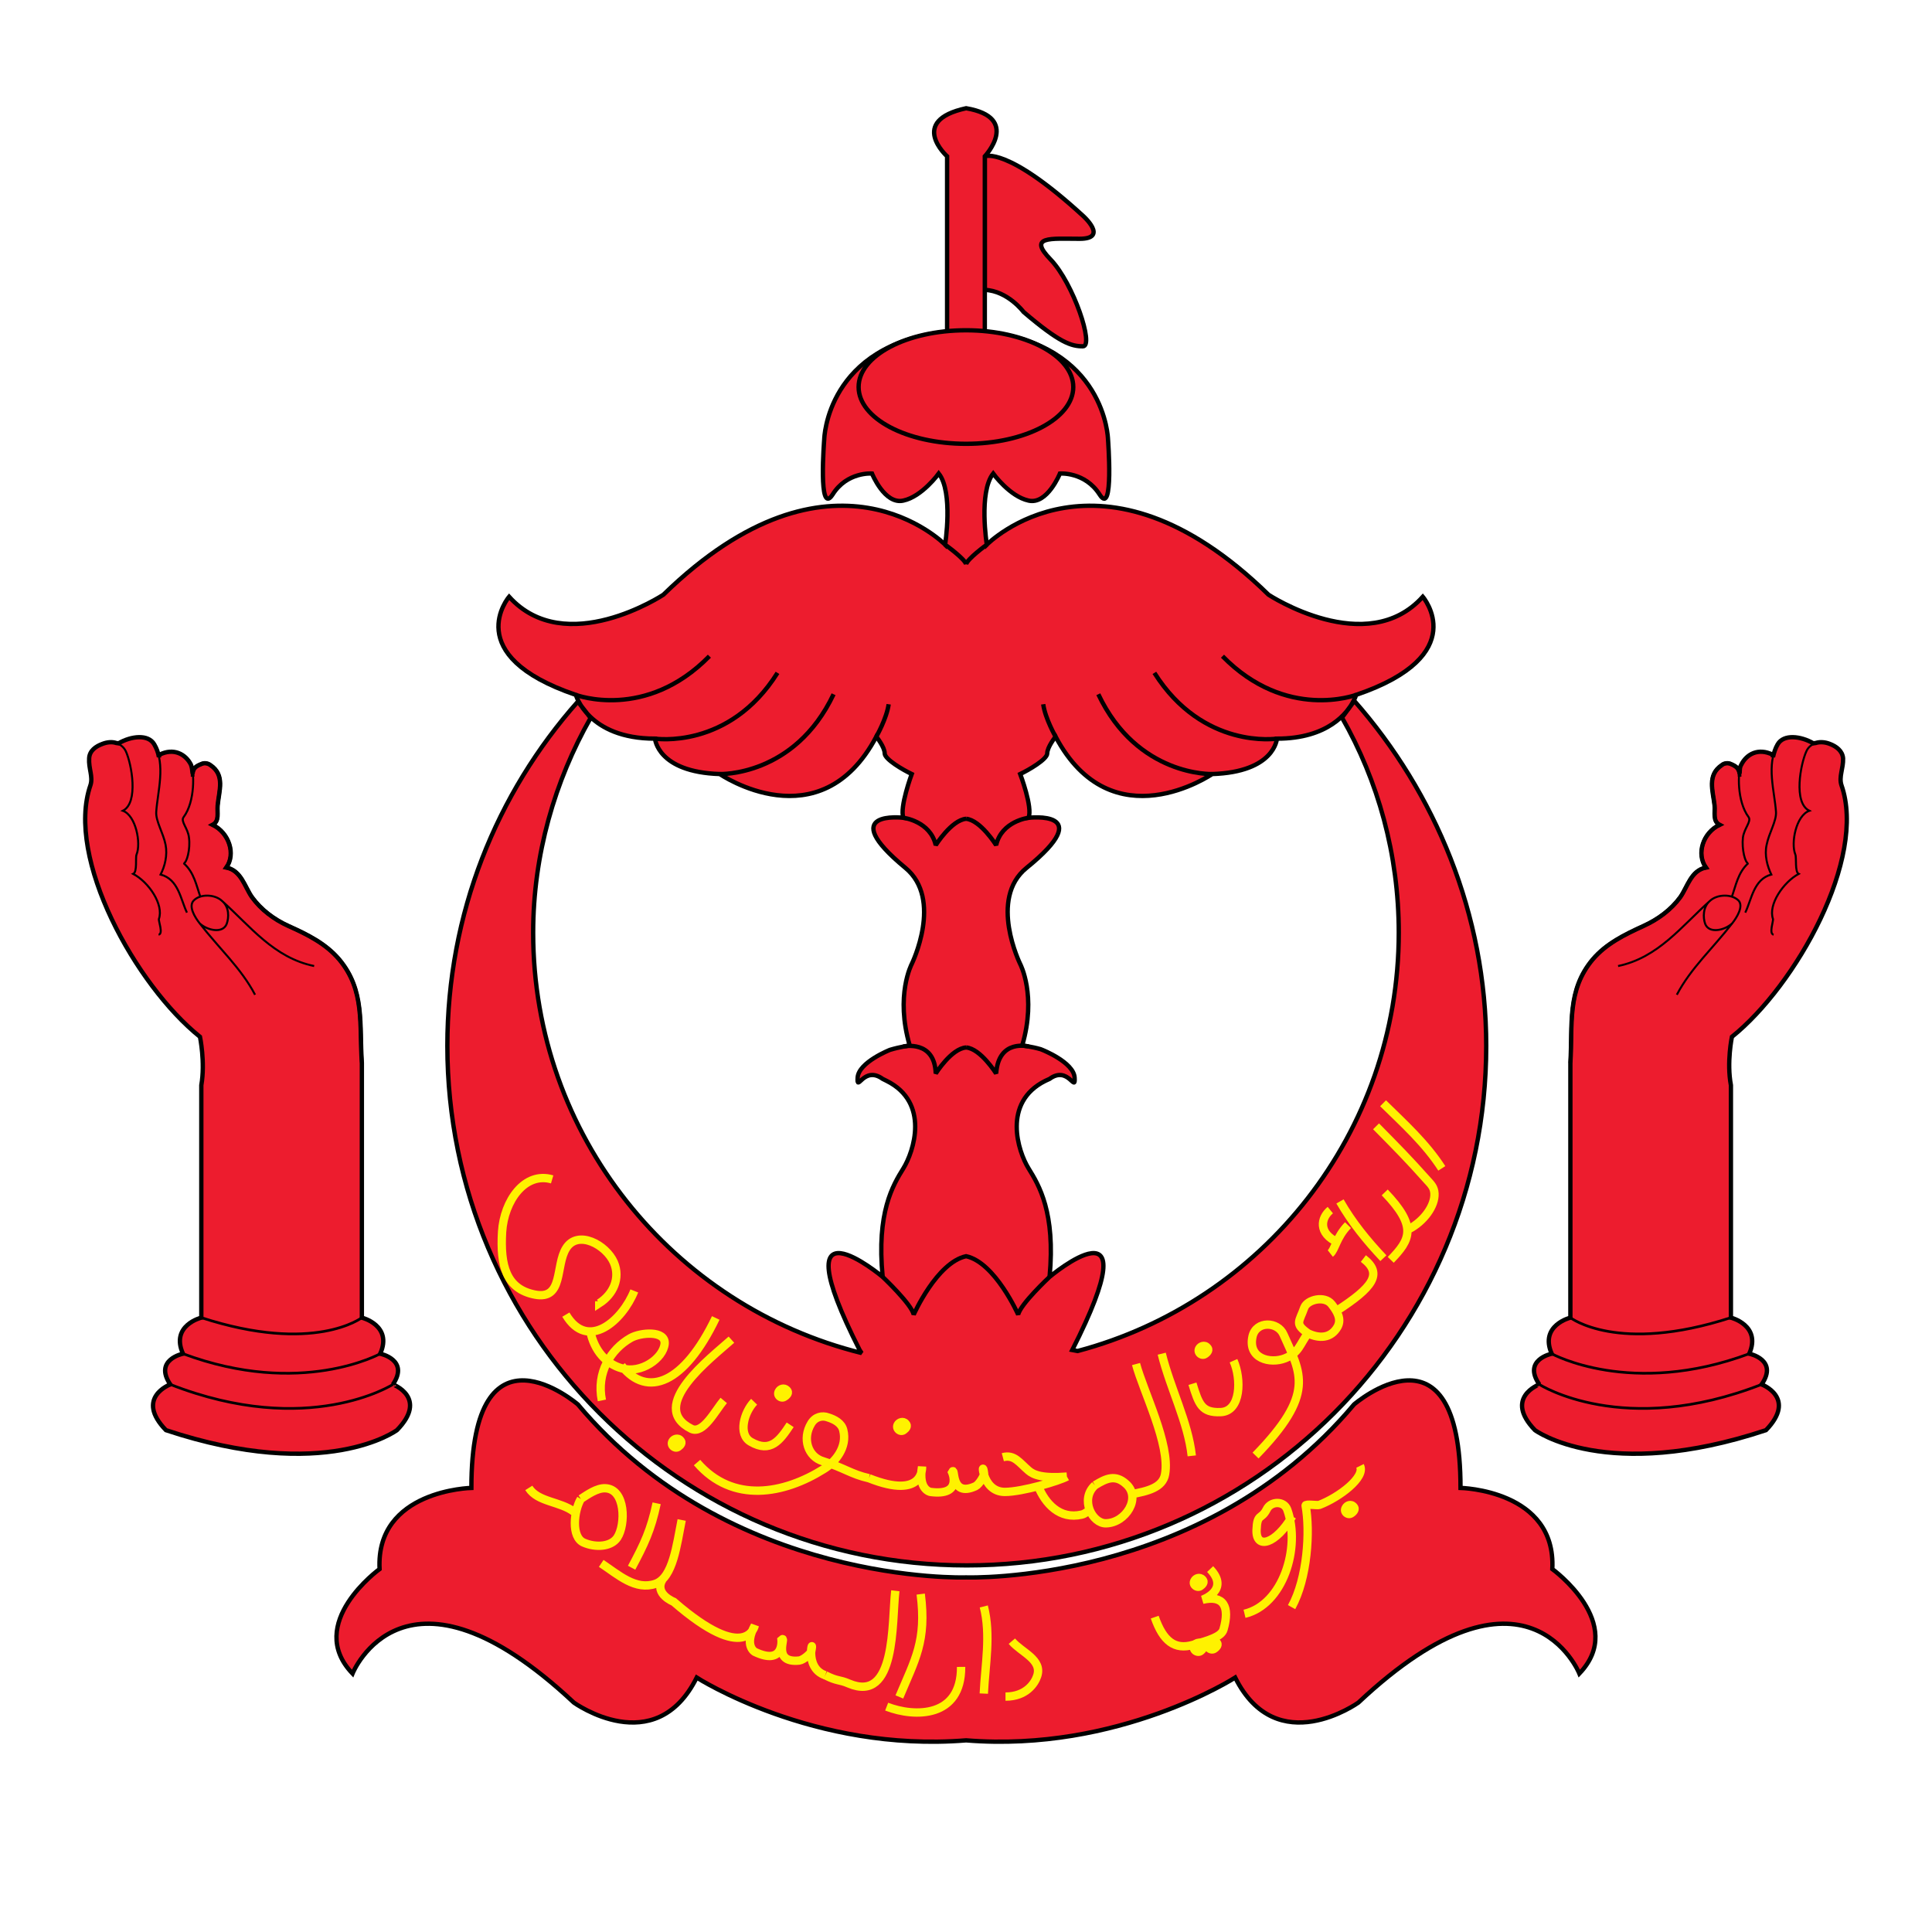 <?xml version="1.0" encoding="utf-8"?>
<!-- Generator: Adobe Illustrator 13.0.0, SVG Export Plug-In . SVG Version: 6.00 Build 14948)  -->
<!DOCTYPE svg PUBLIC "-//W3C//DTD SVG 1.0//EN" "http://www.w3.org/TR/2001/REC-SVG-20010904/DTD/svg10.dtd">
<svg version="1.0" id="Layer_1" xmlns="http://www.w3.org/2000/svg" xmlns:xlink="http://www.w3.org/1999/xlink" x="0px" y="0px"
	 width="192.756px" height="192.756px" viewBox="0 0 192.756 192.756" enable-background="new 0 0 192.756 192.756"
	 xml:space="preserve">
<g>
	<polygon fill-rule="evenodd" clip-rule="evenodd" fill="#FFFFFF" points="0,0 192.756,0 192.756,192.756 0,192.756 0,0 	"/>
	
		<path fill-rule="evenodd" clip-rule="evenodd" fill="#ED1C2E" stroke="#000000" stroke-width="0.433" stroke-miterlimit="2.613" d="
		M153.143,142.687c0,0,7.128,5.297,23.048,0c3.131-3.231-0.433-4.563-0.433-4.563c1.698-2.466-1.232-3.065-1.232-3.065
		c1.232-2.831-1.832-3.598-1.832-3.598v-23.187c-0.433-2.298,0.101-4.83,0.101-4.83c6.395-5.13,13.488-17.823,10.924-25.118
		c-0.267-0.833,0.199-1.666,0.166-2.665c-0.066-0.766-0.699-1.199-1.299-1.433c-0.499-0.2-0.999-0.233-1.432-0.1l-0.233,0.033
		c-1.266-0.732-2.964-0.933-3.563,0.1c-0.233,0.4-0.366,0.833-0.467,1.266l-0.033-0.233c-1.432-0.7-2.598-0.066-3.131,1
		c-0.066,0.1-0.1,0.2-0.133,0.366l-0.033,0.533c-0.066-0.5-0.3-0.733-0.866-0.966c-0.267-0.133-0.666-0.1-0.899,0.1
		c-1.499,1-0.899,2.565-0.732,4.031c0.066,0.733-0.2,1.566,0.499,1.933c-1.665,0.799-2.331,2.898-1.365,4.264
		c-1.499,0.299-1.832,1.932-2.564,2.965c-0.899,1.232-2.198,2.199-3.664,2.865c-1.897,0.866-3.729,1.766-5.062,3.332
		c-2.598,3.098-1.998,6.463-2.231,10.327v25.418c0,0-3.098,0.767-1.865,3.598c0,0-2.931,0.6-1.232,3.065
		C153.575,138.123,150.012,139.455,153.143,142.687L153.143,142.687z"/>
	<path fill="none" stroke="#000000" stroke-width="0.366" stroke-miterlimit="2.613" d="M173.56,77.492
		c0-0.699-0.2-0.966-0.866-1.266c-0.267-0.133-0.666-0.1-0.899,0.1c-1.499,1-0.899,2.565-0.732,4.031
		c0.066,0.733-0.2,1.566,0.499,1.933c-1.665,0.799-2.331,2.898-1.365,4.264c-1.499,0.299-1.832,1.932-2.564,2.965
		c-0.899,1.232-2.198,2.199-3.664,2.865c-1.897,0.866-3.729,1.766-5.062,3.332c-2.598,3.098-1.998,6.463-2.231,10.327"/>
	<path fill="none" stroke="#000000" stroke-width="0.2" stroke-miterlimit="2.613" d="M167.298,99.246
		c1.398-2.665,3.597-4.631,5.528-7.129c0.5-0.633,1.133-1.699,0.633-2.265c-0.699-0.7-2.164-0.633-2.864,0.033
		c-2.83,2.532-5.162,5.664-9.159,6.496 M170.595,89.885c-0.699,0.6-0.699,1.666-0.466,2.299c0.399,1,1.965,0.633,2.697-0.067
		 M176.957,93.25c-0.5-0.066,0-1.399-0.067-1.566c-0.499-1.432,1.033-3.664,2.564-4.497c-0.399-0.2-0.199-1.632-0.333-1.932
		c-0.466-1.133,0.067-3.898,1.399-4.364c-1.632-0.799-0.866-4.697-0.3-5.93c0.366-0.833,1.365-1.099,2.364-0.733
		c0.6,0.233,1.232,0.667,1.299,1.433c0.033,0.999-0.433,1.832-0.166,2.665c2.564,7.295-4.529,19.988-10.924,25.118 M180.92,74.161
		c-1.266-0.732-2.964-0.933-3.563,0.1c-1.166,2.032-0.3,4.73-0.167,6.729c0.066,0.933-0.699,2.099-0.933,3.298
		c-0.232,1.033,0.066,2.132,0.467,2.965c-1.766,0.467-1.965,2.499-2.599,3.798 M176.856,75.293c-1.432-0.7-2.598-0.066-3.131,1
		c-0.366,0.7-0.433,3.665,0.733,5.23c0.3,0.433-0.434,1.099-0.566,2.032c-0.134,1.166,0.232,2.598,0.533,2.565
		c-1.033,0.933-1.233,2.232-1.666,3.431"/>
	<path fill="none" stroke="#000000" stroke-width="0.267" stroke-miterlimit="2.613" d="M153.575,138.123
		c0,0,8.394,5.396,22.183,0 M154.808,135.058c0,0,7.928,4.397,19.718,0 M156.673,131.46c0,0,4.729,3.664,16.021,0"/>
	
		<path fill-rule="evenodd" clip-rule="evenodd" fill="#ED1C2E" stroke="#000000" stroke-width="0.433" stroke-miterlimit="2.613" d="
		M39.602,142.687c0,0-7.094,5.297-23.048,0c-3.131-3.231,0.433-4.563,0.433-4.563c-1.666-2.466,1.266-3.065,1.266-3.065
		c-1.266-2.831,1.832-3.598,1.832-3.598v-23.187c0.4-2.298-0.133-4.83-0.133-4.83c-6.395-5.13-13.456-17.823-10.924-25.118
		c0.267-0.833-0.2-1.666-0.133-2.665c0.034-0.766,0.666-1.199,1.299-1.433c0.5-0.2,0.999-0.233,1.398-0.1l0.233,0.033
		c1.266-0.732,2.964-0.933,3.563,0.1c0.233,0.4,0.4,0.833,0.466,1.266l0.067-0.233c1.399-0.7,2.598-0.066,3.131,1
		c0.033,0.1,0.066,0.2,0.1,0.366l0.067,0.533c0.033-0.5,0.266-0.733,0.866-0.966c0.267-0.133,0.633-0.1,0.899,0.1
		c1.499,1,0.866,2.565,0.732,4.031c-0.066,0.733,0.2,1.566-0.5,1.933c1.632,0.799,2.332,2.898,1.366,4.264
		c1.499,0.299,1.832,1.932,2.565,2.965c0.899,1.232,2.165,2.199,3.63,2.865c1.932,0.866,3.73,1.766,5.062,3.332
		c2.598,3.098,1.999,6.463,2.265,10.327v25.418c0,0,3.097,0.767,1.832,3.598c0,0,2.931,0.6,1.266,3.065
		C39.202,138.123,42.766,139.455,39.602,142.687L39.602,142.687z"/>
	<path fill="none" stroke="#000000" stroke-width="0.366" stroke-miterlimit="2.613" d="M19.219,77.492
		c-0.033-0.699,0.167-0.966,0.866-1.266c0.267-0.133,0.633-0.1,0.899,0.1c1.499,1,0.866,2.565,0.732,4.031
		c-0.066,0.733,0.2,1.566-0.5,1.933c1.632,0.799,2.332,2.898,1.366,4.264c1.499,0.299,1.832,1.932,2.565,2.965
		c0.899,1.232,2.165,2.199,3.63,2.865c1.932,0.866,3.73,1.766,5.062,3.332c2.598,3.098,1.999,6.463,2.265,10.327"/>
	<path fill="none" stroke="#000000" stroke-width="0.2" stroke-miterlimit="2.613" d="M25.447,99.246
		c-1.399-2.665-3.597-4.631-5.529-7.129c-0.5-0.633-1.132-1.699-0.599-2.265c0.666-0.7,2.131-0.633,2.831,0.033
		c2.831,2.532,5.163,5.664,9.193,6.496 M22.149,89.885c0.733,0.6,0.7,1.666,0.466,2.299c-0.399,1-1.965,0.633-2.698-0.067
		 M15.821,93.25c0.5-0.066-0.033-1.399,0.033-1.566c0.5-1.432-0.999-3.664-2.564-4.497c0.433-0.2,0.2-1.632,0.333-1.932
		c0.466-1.133-0.066-3.898-1.366-4.364c1.599-0.799,0.866-4.697,0.3-5.93c-0.4-0.833-1.366-1.099-2.365-0.733
		c-0.633,0.233-1.266,0.667-1.299,1.433c-0.066,0.999,0.4,1.832,0.133,2.665c-2.531,7.295,4.53,19.988,10.924,25.118 M11.825,74.161
		c1.266-0.732,2.964-0.933,3.563,0.1c1.166,2.032,0.333,4.73,0.2,6.729c-0.067,0.933,0.7,2.099,0.933,3.298
		c0.2,1.033-0.067,2.132-0.5,2.965c1.798,0.467,1.998,2.499,2.631,3.798 M15.921,75.293c1.399-0.7,2.598-0.066,3.131,1
		c0.333,0.7,0.433,3.665-0.733,5.23c-0.333,0.433,0.433,1.099,0.533,2.032c0.166,1.166-0.233,2.598-0.533,2.565
		c1.066,0.933,1.266,2.232,1.699,3.431"/>
	<path fill="none" stroke="#000000" stroke-width="0.267" stroke-miterlimit="2.613" d="M39.202,138.123c0,0-8.426,5.396-22.215,0
		 M37.937,135.058c0,0-7.893,4.397-19.684,0 M36.105,131.46c0,0-4.763,3.664-16.021,0"/>
	
		<path fill-rule="evenodd" clip-rule="evenodd" fill="#ED1C2E" stroke="#000000" stroke-width="0.433" stroke-miterlimit="2.613" d="
		M96.389,157.378c0,0,23.514,0.833,38.702-17.257c0,0,10.625-9.161,10.625,8.329c0,0,9.559,0.199,9.159,8.095
		c0,0,7.493,5.43,2.697,10.427c0,0-5.195-12.925-22.049,2.898c0,0-8.126,5.83-12.29-2.498c0,0-11.656,7.495-26.844,6.263
		c-15.221,1.232-26.878-6.263-26.878-6.263c-4.163,8.328-12.257,2.498-12.257,2.498c-16.886-15.823-22.082-2.898-22.082-2.898
		c-4.796-4.997,2.698-10.427,2.698-10.427c-0.4-7.896,9.159-8.095,9.159-8.095c0-17.49,10.625-8.329,10.625-8.329
		C72.842,158.211,96.389,157.378,96.389,157.378L96.389,157.378z"/>
	
		<path fill-rule="evenodd" clip-rule="evenodd" fill="#ED1C2E" stroke="#000000" stroke-width="0.433" stroke-miterlimit="2.613" d="
		M98.254,15.596c0,0,2.198-1.032,9.792,5.93c0,0,2.599,2.298-0.333,2.298c-2.897,0-5.195-0.299-2.897,2.065
		c2.298,2.398,4.363,8.662,3.23,8.662c-1.165,0-2.298-0.333-5.928-3.431c0,0-1.566-2.099-3.864-2.199V15.596L98.254,15.596z"/>
	
		<path fill-rule="evenodd" clip-rule="evenodd" fill="#ED1C2E" stroke="#000000" stroke-width="0.433" stroke-miterlimit="2.613" d="
		M57.654,69.997c-8.126,9.162-13.022,21.154-13.022,34.346c0,28.616,23.214,51.836,51.824,51.836s51.825-23.22,51.825-51.836
		c0-13.125-5.096-25.251-13.156-34.413l-1.232,1.666c3.598,6.296,5.662,13.659,5.662,21.454c0,19.989-13.589,36.845-32.04,41.742
		l-0.533-0.1c8.127-16.023-2.265-7.296-2.265-7.296c0.6-6.43-1.066-9.161-2.099-10.827c-1.032-1.665-2.664-6.562,1.665-8.728
		l0.434-0.2c1.865-1.365,2.598,1.433,2.498-0.133c-0.101-1.532-3.231-2.766-3.231-2.766l-0.166-0.066
		c-0.933-0.267-1.832-0.366-1.832-0.366c1.466-4.997-0.199-8.128-0.199-8.128s-3.198-6.496,0.632-9.594
		c7.194-5.83,0.2-4.997,0.2-4.997c0.433-1.033-0.832-4.364-0.832-4.364c0.832-0.399,2.697-1.466,2.697-2.065
		c0-0.633,0.833-1.666,0.833-1.666c5.628,10.594,15.62,3.731,15.62,3.731c6.262-0.2,6.462-3.531,6.462-3.531
		c5.129,0,7.061-2.598,7.66-3.798c0.2-0.366,0.232-0.566,0.232-0.566c11.657-3.964,6.662-9.794,6.662-9.794
		c-5.596,6.23-15.388-0.2-15.388-0.2c-16.853-16.457-28.11-4.997-28.11-4.997s-0.833-5.23,0.633-7.096c0,0,1.665,2.298,3.53,2.699
		c1.865,0.433,3.131-2.699,3.131-2.699s2.498-0.2,3.964,2.099c1.432,2.266,0.832-5.53,0.832-5.53s-0.232-9.461-12.29-10.727v-4.164
		V15.596c0,0,3.631-3.864-1.865-4.797c-5.829,1.266-1.898,4.797-1.898,4.797v17.49c-12.057,1.266-12.257,10.727-12.257,10.727
		s-0.633,7.795,0.833,5.53c1.433-2.298,3.93-2.099,3.93-2.099s1.266,3.131,3.131,2.699c1.865-0.4,3.53-2.699,3.53-2.699
		c1.466,1.866,0.633,7.096,0.633,7.096s-11.225-11.459-28.11,4.997c0,0-9.759,6.43-15.388,0.2c0,0-4.996,5.83,6.661,9.794
		c0,0,1.199,4.364,7.894,4.364c0,0,0.233,3.332,6.461,3.531c0,0,9.992,6.863,15.621-3.731c0,0,0.833,1.033,0.833,1.666
		c0,0.6,1.865,1.666,2.698,2.065c0,0-1.232,3.332-0.833,4.364c0,0-6.861-0.833,0.2,4.997c3.797,3.131,0.633,9.594,0.633,9.594
		s-1.665,3.131-0.2,8.128c0,0-0.966,0.133-1.965,0.433c0,0-3.131,1.233-3.231,2.766c-0.1,1.565,0.6-1.232,2.498,0.133l0.4,0.2
		c4.33,2.165,2.697,7.062,1.665,8.728c-1.033,1.666-2.698,4.397-2.065,10.827c0,0-10.425-8.728-2.298,7.296l0.2,0.3
		c-18.818-4.664-32.773-21.688-32.773-41.942c0-7.762,2.165-15.157,5.729-21.42L57.654,69.997L57.654,69.997z"/>
	
		<path fill-rule="evenodd" clip-rule="evenodd" fill="#ED1C2E" stroke="#000000" stroke-width="0.433" stroke-miterlimit="2.613" d="
		M96.389,44.279c5.895,0,10.691-2.532,10.691-5.663c0-3.132-4.796-5.664-10.691-5.664c-5.929,0-10.725,2.532-10.725,5.664
		C85.665,41.747,90.46,44.279,96.389,44.279L96.389,44.279z"/>
	<path fill="none" stroke="#000000" stroke-width="0.433" stroke-miterlimit="2.613" d="M94.291,54.339
		c0,0,1.998,1.433,2.098,1.965 M98.454,54.339c0,0-1.965,1.433-2.065,1.965 M57.454,69.331c0,0,6.961,2.632,13.322-3.864
		 M65.348,73.694c0,0,7.394,1.133,12.223-6.562 M71.809,77.226c0,0,7.46,0.267,11.357-7.961 M87.43,73.495
		c0,0,1.033-1.799,1.232-3.231 M135.29,69.331c0,0-6.961,2.632-13.322-3.864 M127.397,73.694c0,0-7.361,1.133-12.224-6.562
		 M120.936,77.226c0,0-7.46,0.267-11.357-7.961 M105.315,73.495c0,0-1.033-1.799-1.232-3.231 M90.127,81.59
		c0,0,2.698,0.333,3.231,2.732c0,0,1.565-2.499,3.031-2.632 M102.617,81.59c0,0-2.697,0.333-3.23,2.732c0,0-1.565-2.499-2.998-2.632
		 M90.127,104.409c0,0,3.131-0.699,3.231,2.699c0,0,1.565-2.499,3.031-2.599 M102.617,104.409c0,0-2.997-0.799-3.23,2.699
		c0,0-1.565-2.499-2.998-2.599 M104.716,127.396c0,0-2.931,2.732-3.131,3.765c0,0-2.299-5.197-5.196-5.83
		c-2.931,0.633-5.229,5.83-5.229,5.83c-0.2-1.032-3.097-3.765-3.097-3.765"/>
	<path fill="none" stroke="#FFF200" stroke-width="0.833" stroke-miterlimit="2.613" d="M55.089,117.668
		c-2.731-0.799-4.796,2.133-4.996,5.23c-0.2,3.364,0.399,5.696,3.264,6.263c2.898,0.566,2.032-2.898,3.131-4.63
		c1.166-1.866,3.997-0.334,4.763,1.432c0.666,1.566-0.066,3.165-1.465,4.064c0-0.066,0-0.133,0-0.2 M56.455,131.16
		c2.198,3.698,5.662,0.566,6.828-2.365 M58.886,132.792c0.4,1.966,1.599,3.299,3.164,3.731c1.898,0.566,4.13-0.999,4.263-2.465
		c0.1-1.333-2.398-1.133-3.397-0.566c-1.999,1.133-3.431,3.465-2.865,6.229 M62.017,136.257c2.564,3.265,6.262,1.766,9.393-4.764
		 M72.975,133.658c-1.998,1.799-8.459,6.663-3.997,8.896c1.166,0.565,2.365-1.8,3.23-2.832 M75.24,139.854
		c-1,1.033-1.632,3.265-0.333,3.998c1.965,1.133,2.897-0.133,3.93-1.699 M69.544,145.918c3.563,4.131,8.692,3.131,12.623,0.666
		c1.166-0.699,2.398-2.198,1.965-3.897c-0.167-0.699-0.866-1.066-1.499-1.266c-0.6-0.233-1.299-0.066-1.699,0.6
		c-0.933,1.532-0.3,3.331,1.166,3.764c2.132,0.667,2.831,1.3,4.597,1.699 M106.447,147.317c-0.766,0.433-4.463,1.532-6.194,1.532
		c-2.432,0-2.299-3.631-2.065-1.799c0,0.166-0.466,1.032-0.866,1.232c-2.598,1.199-1.965-2.132-2.332-1.399
		c0,0,1.065,2.398-2.165,1.966c0,0-1.232-0.2-0.833-2.499c0,0,0.233,3.332-5.295,1.133 M100.053,145.385
		c1.133-0.3,1.632,0.533,2.564,1.333c0.499,0.433,1.399,0.799,3.83,0.6 M103.55,148.217c0.732,1.832,2.198,3.397,4.363,2.898
		c0.333-0.067,0.6-0.333,0.933-0.533 M109.245,148.184c1.133-0.7,2.031-1.1,3.098-0.134c1.565,1.366-0.033,3.898-1.999,3.931
		C108.979,152.015,107.713,149.582,109.245,148.184 M112.842,149.083c1.666-0.3,3.165-0.667,3.397-1.999
		c0.533-2.965-2.165-8.262-2.897-10.993 M115.906,135.058c0.866,3.498,2.631,6.829,2.998,10.194 M118.971,138.056
		c0.633,2.065,0.933,2.898,2.798,2.832c2.064-0.066,2.098-3.331,1.299-5.13"/>
	
		<path fill-rule="evenodd" clip-rule="evenodd" fill="#FFF200" stroke="#FFF200" stroke-width="0.533" stroke-miterlimit="2.613" d="
		M120.536,134.325c-0.333-0.366-0.866-0.167-1.032,0.166c-0.267,0.533,0.366,1.033,0.799,0.733
		C120.569,135.058,120.902,134.691,120.536,134.325L120.536,134.325z"/>
	<path fill="none" stroke="#FFF200" stroke-width="0.833" stroke-miterlimit="2.613" d="M130.494,133.025
		c-1.365-0.966-0.865-1.133-0.366-2.564c0.3-0.8,2.032-1.232,2.731-0.333c0.566,0.732,0.999,1.465,0.6,2.231
		C132.793,133.559,131.594,133.559,130.494,133.025 M133.393,130.761c3.53-2.299,4.629-3.665,2.631-5.197 M134.491,122.232
		c-1.166,1.199-1.299,2.465-1.766,2.831 M133.691,119.867c1.199,2.099,2.698,3.931,4.33,5.663 M138.755,125.696
		c1.932-1.998,2.697-3.298-0.6-6.729 M140.553,122.632c1.499-0.767,2.632-2.332,2.564-3.564c-0.033-0.6-0.333-0.899-0.732-1.333
		c-1.965-2.198-2.798-3.031-5.096-5.363 M137.988,110.072c2.065,2.032,4.23,3.965,5.862,6.496 M52.758,148.45
		c0.899,1.432,3.165,1.332,4.53,2.398 M57.954,149.549c0.666-0.433,1.599-1.099,2.431-1.065c2.032,0.066,2.065,3.631,1.199,4.93
		c-0.633,0.933-2.165,1-3.331,0.5C56.955,153.38,57.254,150.715,57.954,149.549 M59.985,155.979
		c1.699,1.133,3.431,2.731,5.429,2.032c1.732-0.633,2.099-3.864,2.598-6.363 M63.016,156.412c1.266-2.365,1.932-3.765,2.498-6.43
		 M82.333,167.139c1.233,0.633,1.366,0.399,2.365,0.833c4.729,1.998,4.263-6.097,4.629-9.262 M91.859,159.043
		c0.6,4.698-0.566,6.529-2.131,10.261 M100.952,163.741c0.966,1.132,3.064,1.831,2.531,3.464c-0.233,0.733-1.1,2.065-3.164,2.065
		 M128.929,151.281c-1.632,2.766-3.63,3.365-3.563,1.366c0.066-1.699,0.467-1,0.999-2.032c0.4-0.866,1.732-0.899,2.065,0
		c1.365,3.798-0.434,9.494-4.264,10.394 M128.862,160.343c1.599-2.898,1.865-7.629,1.399-10.127c-0.033-0.2,1.165,0,1.365-0.067
		c1.998-0.766,4.63-2.765,4.063-3.897 M132.726,120.732c-0.933,0.767-1.266,2.299,0.767,3.232 M125.266,145.219
		c5.995-6.163,4.529-8.162,2.798-12.06c-0.566-1.333-2.731-1.399-3.098,0.166c-0.5,2.232,1.766,2.766,3.23,2.199
		c1.433-0.566,1.466-1.399,2.298-2.499"/>
	
		<path fill-rule="evenodd" clip-rule="evenodd" fill="#FFF200" stroke="#FFF200" stroke-width="0.533" stroke-miterlimit="2.613" d="
		M90.46,141.921c-0.333-0.367-0.866-0.167-1.033,0.166c-0.266,0.533,0.367,1.032,0.8,0.733
		C90.46,142.653,90.827,142.32,90.46,141.921L90.46,141.921z"/>
	
		<path fill-rule="evenodd" clip-rule="evenodd" fill="#FFF200" stroke="#FFF200" stroke-width="0.533" stroke-miterlimit="2.613" d="
		M78.604,138.589c-0.367-0.366-0.866-0.166-1.033,0.167c-0.299,0.532,0.333,1.032,0.766,0.732
		C78.604,139.322,78.97,138.989,78.604,138.589L78.604,138.589z"/>
	<path fill="none" stroke="#FFF200" stroke-width="0.833" stroke-miterlimit="2.613" d="M115.207,161.342
		c0.833,2.399,1.998,3.298,3.83,2.765c1.632-0.466,2.831-0.832,3.031-1.532c0.666-2.298,0-3.464-2.099-2.965
		c0,0,2.765-0.966,0.766-3.064 M88.462,170.271c2.831,1.099,7.46,1.099,7.427-3.965"/>
	
		<path fill-rule="evenodd" clip-rule="evenodd" fill="#FFF200" stroke="#FFF200" stroke-width="0.533" stroke-miterlimit="2.613" d="
		M67.979,143.586c-0.333-0.366-0.866-0.167-1.032,0.167c-0.267,0.533,0.366,1.032,0.799,0.732
		C67.979,144.319,68.345,143.985,67.979,143.586L67.979,143.586z"/>
	<path fill="none" stroke="#FFF200" stroke-width="0.833" stroke-miterlimit="2.613" d="M98.154,160.276
		c0.732,2.864,0.133,5.829,0,8.694"/>
	
		<path fill-rule="evenodd" clip-rule="evenodd" fill="#FFF200" stroke="#FFF200" stroke-width="0.533" stroke-miterlimit="2.613" d="
		M120.069,163.974c-0.366-0.399-0.865-0.2-1.032,0.133c-0.3,0.566,0.366,1.033,0.8,0.767
		C120.069,164.707,120.437,164.34,120.069,163.974L120.069,163.974z"/>
	
		<path fill-rule="evenodd" clip-rule="evenodd" fill="#FFF200" stroke="#FFF200" stroke-width="0.533" stroke-miterlimit="2.613" d="
		M121.469,163.741c-0.366-0.4-0.866-0.167-1.032,0.133c-0.301,0.566,0.333,1.032,0.766,0.766
		C121.469,164.474,121.835,164.106,121.469,163.741L121.469,163.741z"/>
	
		<path fill-rule="evenodd" clip-rule="evenodd" fill="#FFF200" stroke="#FFF200" stroke-width="0.533" stroke-miterlimit="2.613" d="
		M120.069,157.478c-0.366-0.366-0.865-0.166-1.032,0.167c-0.3,0.532,0.366,1.032,0.8,0.732
		C120.069,158.211,120.437,157.878,120.069,157.478L120.069,157.478z"/>
	
		<path fill-rule="evenodd" clip-rule="evenodd" fill="#FFF200" stroke="#FFF200" stroke-width="0.533" stroke-miterlimit="2.613" d="
		M135.157,150.216c-0.366-0.4-0.866-0.167-1.032,0.166c-0.3,0.533,0.333,1.033,0.766,0.733
		C135.157,150.948,135.49,150.582,135.157,150.216L135.157,150.216z"/>
	<path fill="none" stroke="#FFF200" stroke-width="0.833" stroke-miterlimit="2.613" d="M82.333,167.139
		c-2.264-0.767-1.032-4.197-1.398-2.365c-0.034,0.166-0.733,0.833-1.199,0.899c-2.831,0.3-1.166-2.632-1.765-2.065
		c0,0,0.266,2.599-2.665,1.199c0,0-1.099-0.6,0-2.632c0,0-0.799,3.964-8.093-2.365c0,0-1.965-0.767-1.132-2.198"/>
</g>
</svg>
